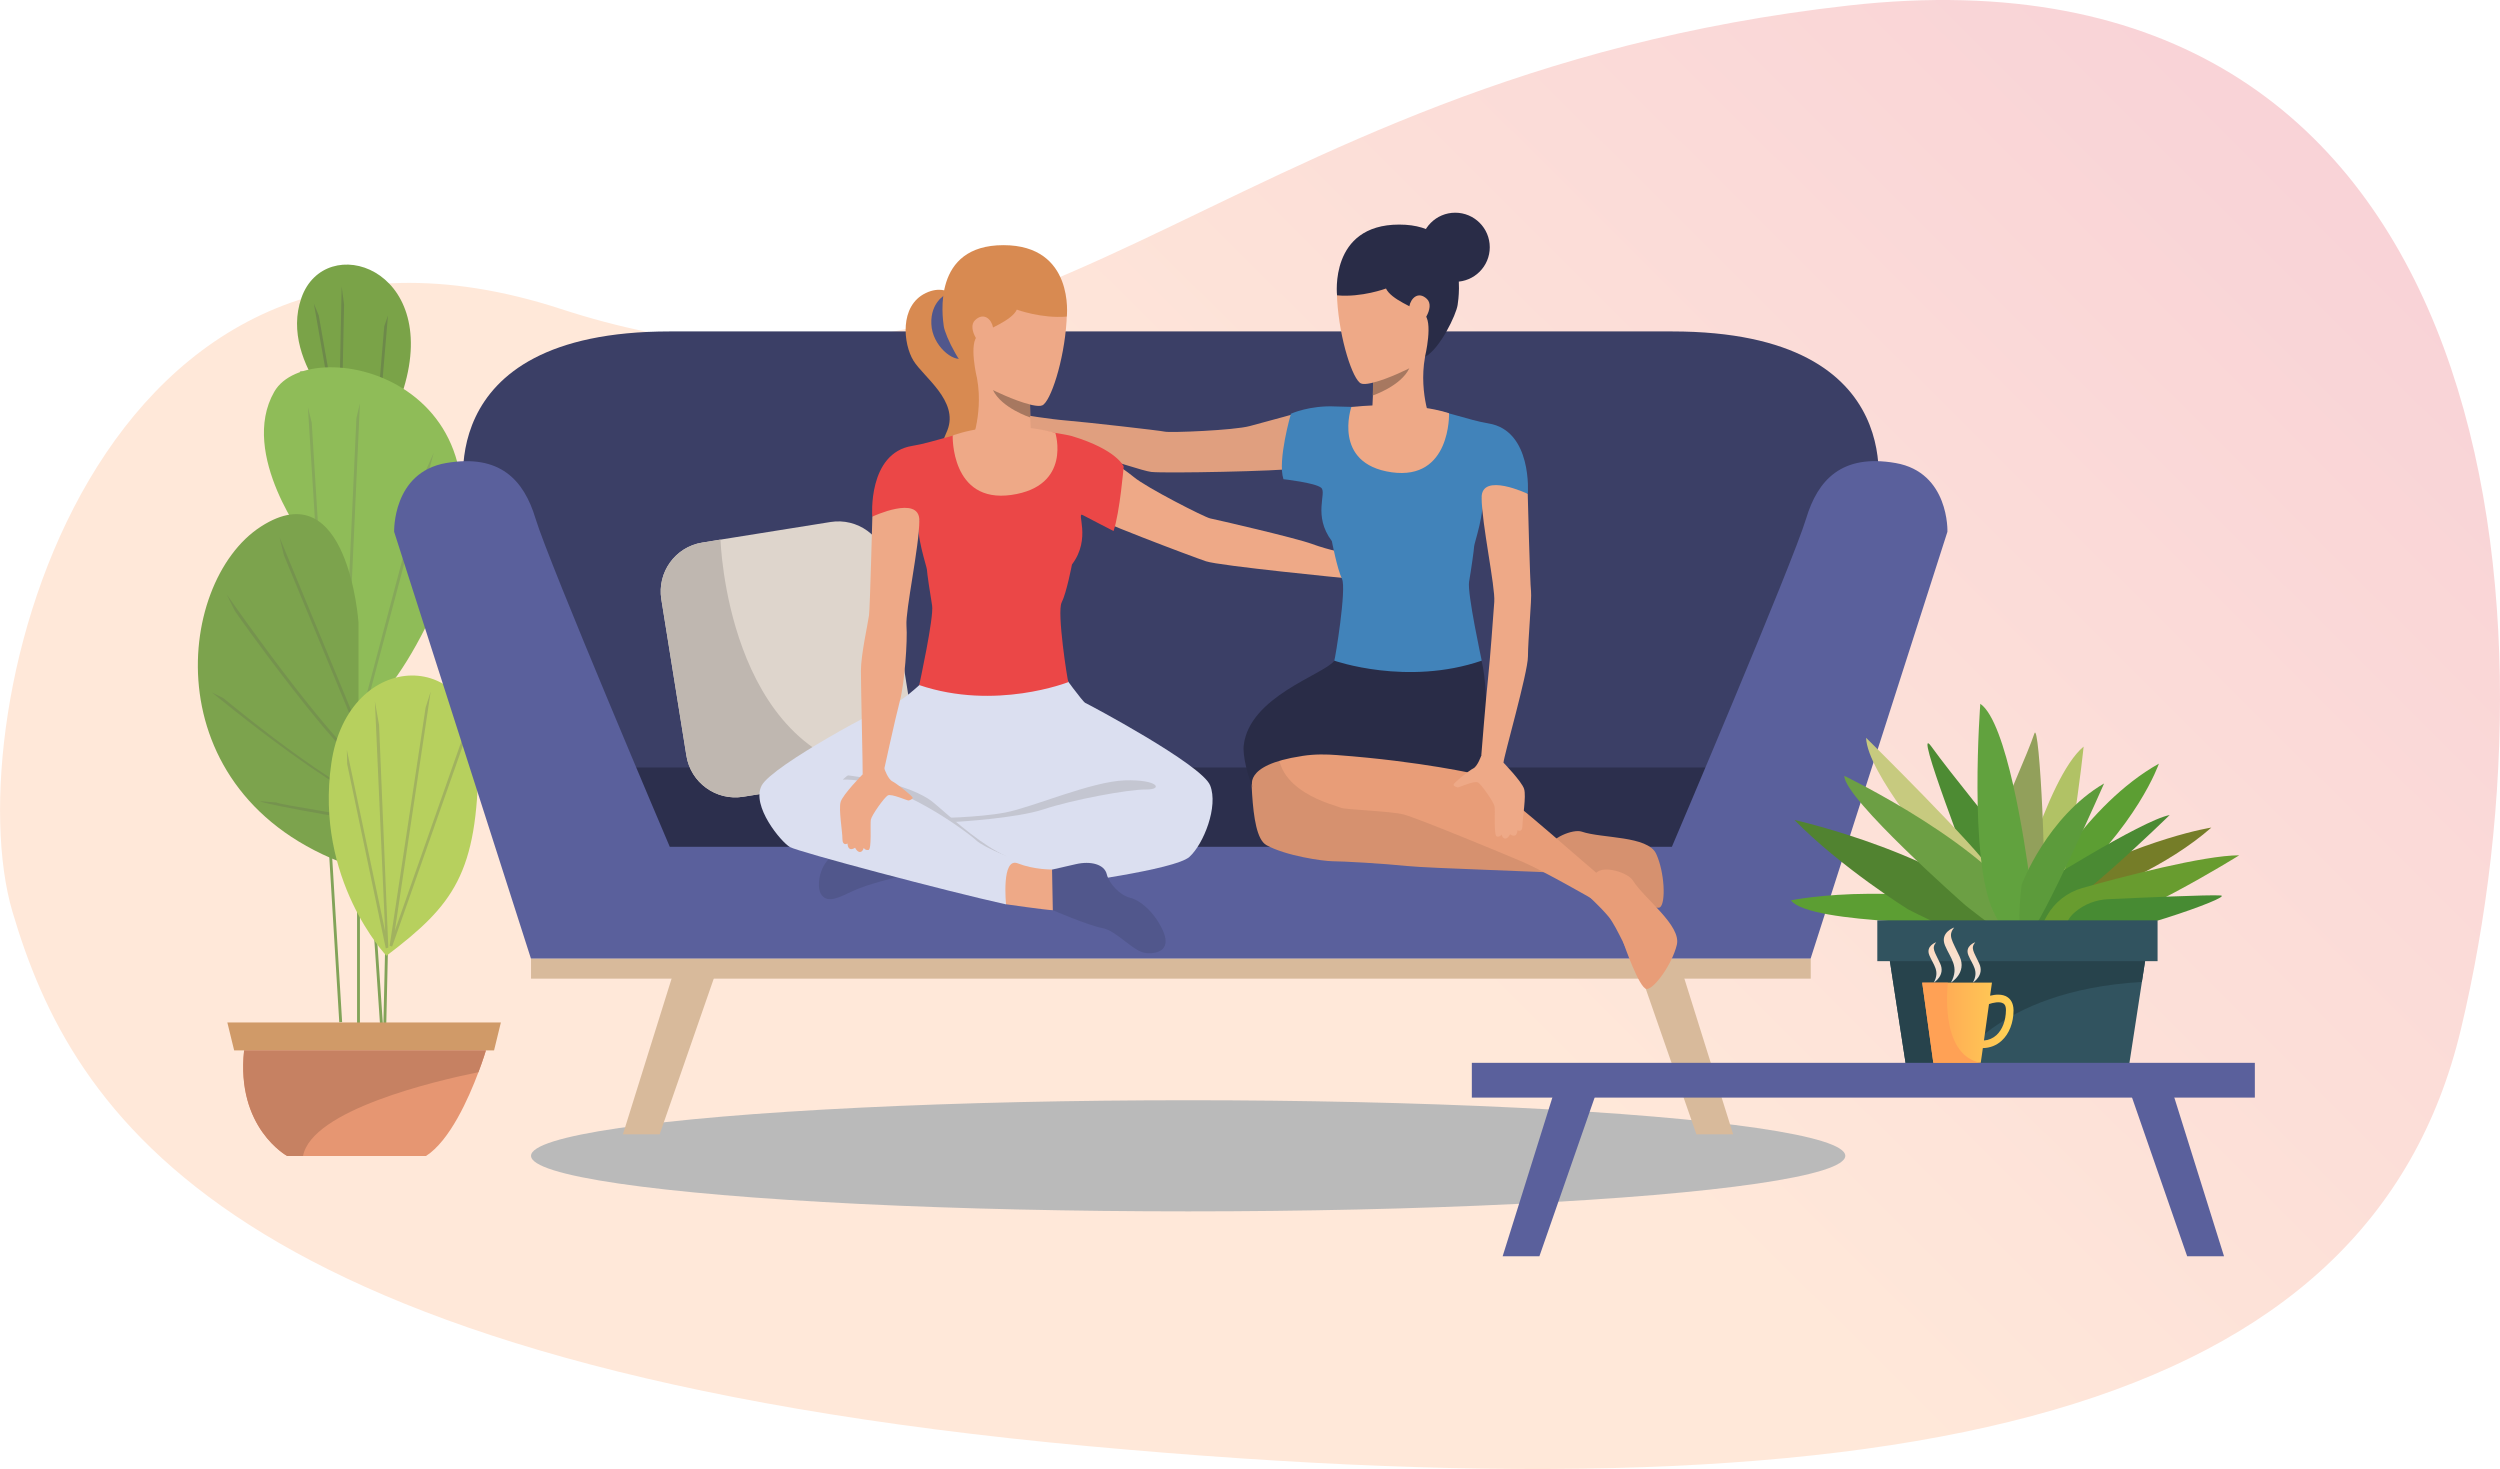 <?xml version="1.0" encoding="utf-8"?>
<!-- Generator: Adobe Illustrator 22.0.0, SVG Export Plug-In . SVG Version: 6.00 Build 0)  -->
<svg version="1.1" id="Layer_1" xmlns="http://www.w3.org/2000/svg" xmlns:xlink="http://www.w3.org/1999/xlink" x="0px" y="0px"
	 viewBox="0 0 2272 1335" style="enable-background:new 0 0 2272 1335;" xml:space="preserve">
<style type="text/css">
	.st0{fill:url(#SVGID_1_);}
	.st1{fill:#81A358;}
	.st2{fill:#7AA348;}
	.st3{fill:#6D894A;}
	.st4{fill:#8FBC58;}
	.st5{fill:#86A85A;}
	.st6{fill:#E69672;}
	.st7{fill:#D09A68;}
	.st8{fill:#7CA34D;}
	.st9{fill:#75934E;}
	.st10{fill:#B7D05E;}
	.st11{fill:#A1B25F;}
	.st12{fill:#C68162;}
	.st13{fill:#BABABA;}
	.st14{fill:#3B3F66;}
	.st15{fill:#2C2F4D;}
	.st16{fill:#454342;}
	.st17{fill:#D8BA9B;}
	.st18{fill:#5A609C;}
	.st19{fill:#DED5CC;}
	.st20{fill:#BFB7B0;}
	.st21{fill:#757D28;}
	.st22{fill:#5C9E33;}
	.st23{fill:#4D8B33;}
	.st24{fill:#B1C265;}
	.st25{fill:#92A05B;}
	.st26{fill:#C7CA7F;}
	.st27{fill:#518330;}
	.st28{fill:#6C9F44;}
	.st29{fill:#4A8A33;}
	.st30{fill:#689C2F;}
	.st31{fill:#478B33;}
	.st32{fill:#61A23E;}
	.st33{fill:#5C9B3B;}
	.st34{fill:#31535F;}
	.st35{fill:#27434C;}
	.st36{fill:url(#SVGID_2_);}
	.st37{filter:url(#Adobe_OpacityMaskFilter);}
	.st38{filter:url(#Adobe_OpacityMaskFilter_1_);}
	.st39{mask:url(#SVGID_3_);fill:url(#SVGID_4_);}
	.st40{fill:url(#SVGID_5_);}
	.st41{fill:url(#SVGID_6_);}
	.st42{fill:url(#SVGID_7_);}
	.st43{fill:url(#SVGID_8_);}
	.st44{fill:#D6916F;}
	.st45{fill:#E89D78;}
	.st46{fill:#292C47;}
	.st47{fill:#EEA987;}
	.st48{fill:#E09F7F;}
	.st49{fill:#4183BA;}
	.st50{fill:#A77860;}
	.st51{fill:#D88A51;}
	.st52{fill:#51578C;}
	.st53{fill:#DBDFF0;}
	.st54{fill:#C4C6D1;}
	.st55{fill:#EB4747;}
</style>
<g>
	<g>
		<linearGradient id="SVGID_1_" gradientUnits="userSpaceOnUse" x1="1156.729" y1="724.043" x2="2699.873" y2="-826.536">
			<stop  offset="0" style="stop-color:#FFE8D9"/>
			<stop  offset="0.995" style="stop-color:#F2BDD5"/>
		</linearGradient>
		<path class="st0" d="M11.3,828.5c54.2,183.5,193.9,413.7,978.1,485.8c758.7,69.7,1163.9-31.3,1247-378.6
			C2330.6,541.7,2267.6-61,1680.1,5C1092.5,71,936,419.7,509.8,280.8C83.6,141.9-41.1,650.9,11.3,828.5z"/>
		<g>
			<g>
				<g>
					
						<rect x="338.1" y="715.3" transform="matrix(0.998 -6.740891e-02 6.740891e-02 0.998 -54.811 24.756)" class="st1" width="2.6" height="218.6"/>
				</g>
				<g>
					
						<rect x="290.5" y="337.1" transform="matrix(0.998 -6.035407e-02 6.035407e-02 0.998 -37.699 18.764)" class="st1" width="2.6" height="592.6"/>
				</g>
				<g>
					<rect x="324.5" y="251.8" class="st1" width="2.6" height="690.1"/>
				</g>
				<g>
					
						<rect x="147.5" y="729" transform="matrix(2.280539e-02 -1 1 2.280539e-02 -384.07 1067.679)" class="st1" width="413.3" height="2.6"/>
				</g>
				<g>
					<path class="st2" d="M324.3,393c0,0-71.7-61.2-50.4-122.2c21.3-61.1,126.4-28,93,82.1C366.9,352.9,356,381.3,324.3,393z"/>
				</g>
				<g>
					<polygon class="st3" points="346.2,362.2 343.7,362 349.2,296.5 352.6,286.7 					"/>
				</g>
				<g>
					<polygon class="st3" points="310.9,363.7 308.4,363.7 310.5,260.2 312.7,276.7 					"/>
				</g>
				<g>
					<polygon class="st3" points="297.7,346.9 285.2,275.8 289.7,286.7 300.2,346.4 					"/>
				</g>
				<g>
					<path class="st4" d="M279,493.4c0,0-62.2-80.5-29.8-137.3s240.6-9.9,146.5,195.4c-94.2,205.2-166.9,67.2-166.9,67.2L279,493.4z
						"/>
				</g>
				<g>
					<polygon class="st5" points="333.4,639.9 331,639.3 387.4,426.7 394.2,411.4 					"/>
				</g>
				<g>
					<polygon class="st5" points="315.6,619.7 313,619.6 323.9,380 327.1,366.5 					"/>
				</g>
				<g>
					<polygon class="st5" points="290.5,541.1 279.8,369.9 283.3,384.2 293,541 					"/>
				</g>
				<g>
					<path class="st6" d="M441.6,954.6c0,0-2.4,8.2-6.8,19.8c-8.9,23.8-26,62.3-47.7,76.2h-126c0,0-46.8-25.5-39.2-96H441.6z"/>
				</g>
				<g>
					<polygon class="st7" points="212.8,954.6 449,954.6 455.2,929.2 206.6,929.2 					"/>
				</g>
				<g>
					<path class="st8" d="M325.8,565.7c0,0-9.4-138.1-88.6-87.2c-79.2,50.9-98.8,250.2,88.6,310.8V565.7z"/>
				</g>
				<g>
					<polygon class="st9" points="338.2,698.4 258,504.6 254,488.2 340.6,697.4 					"/>
				</g>
				<g>
					<path class="st9" d="M351.3,712.1c-7.2-0.3-19-9.2-36.2-27.4c-13.4-14.2-29.9-33.8-49-58.4c-32.5-41.9-52.5-70.8-52.8-71.3
						l-7.2-14.7c0.3,0.4,29.6,42.6,62.1,84.4c54.1,69.5,75.1,84.5,83.3,84.8L351.3,712.1z"/>
				</g>
				<g>
					<path class="st9" d="M363.3,738.1c-16.5,0-50.3-18.3-100.4-54.5c-37.2-26.9-70-54.1-70.3-54.3l10.3,5.1
						c12.5,10.1,122.2,101.2,160.4,101.2V738.1z"/>
				</g>
				<g>
					<path class="st9" d="M251.3,729.3c2,1.1,13.9,3.1,44.9,8.4c17.2,3,59.2,9.9,77.3,10.4l-0.1,2.6c-18.5-0.4-61.3-7.6-78.8-10.6
						c-14.3-2.5-28.7-5.1-39.7-7.4c-17.5-3.5-18.1-4.2-18.5-4.6L251.3,729.3z"/>
				</g>
				<g>
					<path class="st10" d="M351.2,868.6c0,0-65.4-69-50.1-174.9c15.3-106,134.6-105.8,133.7-2.9C434,793.7,412.4,822.3,351.2,868.6z
						"/>
				</g>
				<g>
					<polygon class="st11" points="356.4,860.2 354.1,859.6 386.8,643 391.4,628.5 358.8,846 421.6,667.2 422,673.8 					"/>
				</g>
				<g>
					<polygon class="st11" points="350.6,861.9 315.5,694.3 315.2,681.4 350,846.3 340.7,637.4 344.5,658.8 352.9,861.2 					"/>
				</g>
				<g>
					<path class="st12" d="M441.6,954.6c0,0-2.4,8.2-6.8,19.8c-39.4,8-151.6,34.4-159.4,76.2h-14.4c0,0-46.8-25.5-39.2-96H441.6z"/>
				</g>
			</g>
			<ellipse class="st13" cx="1079.8" cy="1050.4" rx="597.2" ry="50.5"/>
			<g>
				<path class="st14" d="M1519.5,301.2c-223.4,0-455.4,0-455.4,0s-232,0-455.4,0S423.2,456.7,423.2,456.7l124.4,357.8h516.4h516.4
					L1705,456.7C1705,456.7,1742.8,301.2,1519.5,301.2z"/>
				<rect x="512.4" y="697.5" class="st15" width="1062.7" height="142.2"/>
				<path class="st16" d="M683.5,627.9L683.5,627.9C683.5,627.9,683.4,627.9,683.5,627.9L683.5,627.9z"/>
				<rect x="482.6" y="871.1" class="st17" width="1163" height="18.3"/>
				<polygon class="st17" points="566.1,1030.9 599.5,1030.9 651.4,881.5 612.8,881.5 				"/>
				<polygon class="st17" points="1489.7,881.5 1541.7,1030.9 1575.1,1030.9 1528.3,881.5 				"/>
				<path class="st18" d="M1722.7,420.8c-48.9-8.5-70.7,15.3-81.3,50.5c-12.2,40.4-122,298.3-122,298.3h-454.1h-2.4H608.7
					c0,0-109.8-257.9-122-298.3c-10.6-35.2-32.4-58.9-81.3-50.5c-48.9,8.5-47.2,62.5-47.2,62.5l124.3,387.8h580.3h2.4h580.3
					l124.3-387.8C1769.9,483.3,1771.6,429.3,1722.7,420.8z"/>
			</g>
			<g>
				<path class="st19" d="M799.9,703.3c-2.6,0.9-5.3,1.6-8,2.1l-116.6,18.7c-24.5,3.9-47.6-12.8-51.5-37.3L601,544.6
					c-3.9-24.5,12.7-47.6,37.2-51.5l16.6-2.7l100-16c24.5-3.9,47.6,12.8,51.5,37.3L829,653.9C832.5,675.6,819.8,696.2,799.9,703.3z"
					/>
				<path class="st20" d="M799.9,703.3c-2.6,0.9-5.3,1.6-8,2.1l-116.6,18.7c-24.5,3.9-47.6-12.8-51.5-37.3L601,544.6
					c-3.9-24.5,12.7-47.6,37.2-51.5l16.6-2.7c0,0,0,0,0,0S660.4,683.7,799.9,703.3z"/>
			</g>
			<g>
				<g>
					<path class="st21" d="M2009.7,752.1c0,0-59.4,8.9-146,54.9C1777,853,1931.5,820.9,2009.7,752.1z"/>
					<path class="st22" d="M1851.9,813.7c0,0,43.1-82.1,110.1-119.7c0,0-19.4,57-90.1,118.2C1801.2,873.5,1851.9,813.7,1851.9,813.7
						z"/>
					<path class="st23" d="M1817.5,757.5c0,0-44.5-54.4-62.3-79.1c-17.8-24.7,37.3,115.6,41.9,130.5
						C1801.7,823.8,1820.5,836.6,1817.5,757.5z"/>
					<path class="st24" d="M1860,841.6c19.8-29.7,33.6-163.1,33.6-163.1c-34.6,28.7-67.2,157.6-67.2,157.6S1840.2,871.2,1860,841.6z
						"/>
					<path class="st25" d="M1855.5,828.1c5.9-12.6-2-176.3-6.7-161.4c-4.7,14.8-31.7,76.1-31.7,76.1
						C1813.1,780,1849.6,840.7,1855.5,828.1z"/>
					<path class="st26" d="M1810,791.8c-10.5-19.1-114.1-121.3-114.1-121.3c1,31.6,65.3,106.8,65.3,106.8S1820.5,810.9,1810,791.8z"
						/>
					<path class="st22" d="M1860,839.4c-119.6-44.1-232.4-21.2-232.4-21.2c16.5,22.6,173,21.2,173,21.2H1860z"/>
					<path class="st27" d="M1834.9,843.3c-60.8-66.2-204.1-98.1-204.1-98.1c42.3,43.2,103.2,81.2,103.2,81.2
						S1895.7,909.5,1834.9,843.3z"/>
					<path class="st28" d="M1847.2,836c-35.6-65.8-171.1-130.9-171.1-130.9c0,20.8,109.8,117.4,109.8,117.4S1882.8,901.9,1847.2,836
						z"/>
					<path class="st29" d="M1846.2,842.5c26.7-4.9,125.6-101.8,125.6-101.8c-25.7,4.9-125.6,68.2-125.6,68.2
						S1819.5,847.4,1846.2,842.5z"/>
					<path class="st30" d="M1893.6,843c33.6,1.4,141.4-65.7,141.4-65.7c-32.2,0-106.3,19.5-142.5,29.7
						c-13.6,3.8-25.2,12.9-32.2,25.2C1841.1,866.3,1864.3,841.7,1893.6,843z"/>
					<path class="st31" d="M2018.2,813.8c-10-0.8-74.7,2.1-102.5,3.4c-11,0.5-21.6,4.6-29.9,11.7c-12,10.4-8.5,18.1,7.8,21.4
						C1915.4,854.8,2031.1,814.9,2018.2,813.8z"/>
					<path class="st32" d="M1843.4,831.4c2.4-10.1,2.8-20.6,1.4-31c-4.7-35.2-21.1-144.3-45.1-160.8c0,0-10.8,141.3,11.9,188.8
						C1828.6,864,1838.8,850.9,1843.4,831.4z"/>
					<path class="st33" d="M1843.2,850.7c13.6-12.9,69-138.7,69-138.7c-51.9,30.3-74.9,91.9-74.9,91.9S1829.6,863.7,1843.2,850.7z"
						/>
				</g>
				<polygon class="st34" points="1715.5,860.3 1732.6,971.4 1934.4,971.4 1951.5,860.3 				"/>
				<path class="st35" d="M1951.5,860.3h-236l17.1,111.1h42.4c0,0,36.3-71.2,171.5-79L1951.5,860.3z"/>
				<rect x="1706.1" y="836.4" class="st34" width="254.7" height="37.1"/>
			</g>
			<g>
				<rect x="1337.6" y="965.9" class="st18" width="711.6" height="31.6"/>
				<g>
					<polygon class="st18" points="1935.8,992.3 1987.7,1141.7 2021.2,1141.7 1974.4,992.3 					"/>
					<polygon class="st18" points="1451,992.3 1399,1141.7 1365.6,1141.7 1412.4,992.3 					"/>
				</g>
			</g>
			<g>
				<linearGradient id="SVGID_2_" gradientUnits="userSpaceOnUse" x1="1746.877" y1="929.451" x2="1829.84" y2="929.451">
					<stop  offset="0" style="stop-color:#FF9F55"/>
					<stop  offset="1" style="stop-color:#FFD255"/>
				</linearGradient>
				<path class="st36" d="M1824.4,906.2c-4.7-3.2-11.3-2.4-15.8-1.3l1.7-11.9h-63.4l10.1,72.8h43.1l1-6.8l0.9-6.5
					c6.5-0.1,12.4-2.4,17.1-6.7c6.9-6.3,10.8-16.4,10.8-27.7C1829.8,911.2,1826.9,907.9,1824.4,906.2z M1814.4,940.7
					c-3.2,2.9-7.1,4.6-11.4,4.9l4.6-33.1c3.4-1.2,9.8-2.7,13.1-0.5c0.6,0.4,2.3,1.5,2.3,6C1822.9,927.5,1819.8,935.7,1814.4,940.7z"
					/>
				<defs>
					<filter id="Adobe_OpacityMaskFilter" filterUnits="userSpaceOnUse" x="1746.9" y="893.1" width="53.2" height="72.8">
						<feFlood  style="flood-color:white;flood-opacity:1" result="back"/>
						<feBlend  in="SourceGraphic" in2="back" mode="normal"/>
					</filter>
				</defs>
				<mask maskUnits="userSpaceOnUse" x="1746.9" y="893.1" width="53.2" height="72.8" id="SVGID_3_">
					<g class="st37">
						<defs>
							<filter id="Adobe_OpacityMaskFilter_1_" filterUnits="userSpaceOnUse" x="1746.9" y="893.1" width="53.2" height="72.8">
								<feFlood  style="flood-color:white;flood-opacity:1" result="back"/>
								<feBlend  in="SourceGraphic" in2="back" mode="normal"/>
							</filter>
						</defs>
						<mask maskUnits="userSpaceOnUse" x="1746.9" y="893.1" width="53.2" height="72.8" id="SVGID_3_">
							<g class="st38">
							</g>
						</mask>
						<linearGradient id="SVGID_4_" gradientUnits="userSpaceOnUse" x1="1749.41" y1="973.567" x2="1780.232" y2="917.107">
							<stop  offset="0" style="stop-color:#FFFFFF"/>
							<stop  offset="1" style="stop-color:#000000"/>
						</linearGradient>
						<path class="st39" d="M1800.1,965.9L1800.1,965.9H1757l-10.1-72.8h23.3C1770.2,893.1,1761.8,958.8,1800.1,965.9
							C1800.1,965.9,1800.1,965.8,1800.1,965.9z"/>
					</g>
				</mask>
				<linearGradient id="SVGID_5_" gradientUnits="userSpaceOnUse" x1="1749.41" y1="973.567" x2="1780.232" y2="917.107">
					<stop  offset="0" style="stop-color:#FFA155"/>
					<stop  offset="1" style="stop-color:#FFA155"/>
				</linearGradient>
				<path class="st40" d="M1800.1,965.9L1800.1,965.9H1757l-10.1-72.8h23.3C1770.2,893.1,1761.8,958.8,1800.1,965.9
					C1800.1,965.9,1800.1,965.8,1800.1,965.9z"/>
				<linearGradient id="SVGID_6_" gradientUnits="userSpaceOnUse" x1="1759.878" y1="893.527" x2="1779.814" y2="857.009">
					<stop  offset="5.181350e-03" style="stop-color:#E6E6E6"/>
					<stop  offset="1" style="stop-color:#FFDCC2"/>
				</linearGradient>
				<path class="st41" d="M1776,842.9c0,0-13.3,4.4-8.4,16.3c4.9,11.8,13.4,19.3,5.4,33.8c0,0,14.8-8.9,7.9-23.7
					C1774.1,854.5,1769.9,850.3,1776,842.9z"/>
				<linearGradient id="SVGID_7_" gradientUnits="userSpaceOnUse" x1="1783.291" y1="893.401" x2="1797.915" y2="866.613">
					<stop  offset="5.181350e-03" style="stop-color:#E6E6E6"/>
					<stop  offset="1" style="stop-color:#FFDCC2"/>
				</linearGradient>
				<path class="st42" d="M1795.1,856.3c0,0-9.8,3.3-6.2,11.9c3.6,8.7,9.9,14.2,4,24.8c0,0,10.9-6.5,5.8-17.4
					C1793.7,864.8,1790.6,861.7,1795.1,856.3z"/>
				<linearGradient id="SVGID_8_" gradientUnits="userSpaceOnUse" x1="1747.754" y1="893.401" x2="1762.378" y2="866.613">
					<stop  offset="5.181350e-03" style="stop-color:#E6E6E6"/>
					<stop  offset="1" style="stop-color:#FFDCC2"/>
				</linearGradient>
				<path class="st43" d="M1759.6,856.3c0,0-9.8,3.3-6.2,11.9c3.6,8.7,9.9,14.2,4,24.8c0,0,10.9-6.5,5.8-17.4
					C1758.2,864.8,1755.1,861.7,1759.6,856.3z"/>
			</g>
			<path class="st44" d="M1466.6,805.6c0,0,36.7,23,42.1,18.9c5.3-4.1,4.1-32.1-3.6-48.6c-7.7-16.5-49.2-13.8-67.6-20.1
				c-7.7-2.7-29.2,5.9-30.1,15.7c-0.9,9.8,5,20.8,5,20.8S1437,780.4,1466.6,805.6z"/>
			<g>
				<path class="st44" d="M1412.4,792.2c0,0,16.6,0.8,28.4,3.1c11.9,2.4,39.6,17.8,42.8,16.7c3.1-1.1,4.4-23.2-4.5-31.4
					c-8.9-8.3-33.4-13.4-47.9-13.1c-14.5,0.3-23.8,3.8-23.8,3.8S1402.9,784.4,1412.4,792.2z"/>
			</g>
			<path class="st44" d="M1217.9,614.7l-13.5,102.8l153.1,30.9c0,0,93.2,47.6,70.2,45.6c-23-2-128.2-4.8-149.3-7
				c-21.1-2.2-58.1-4.3-67.2-4.3c-9.2-0.1-42.6-4.9-60.2-14.6c-17.6-9.7-11.5-81.4-17.3-96.8L1217.9,614.7z"/>
			<path class="st45" d="M1212.5,604.9c0,0,10.1-11.6,18.6-13.7c8.5-2.1,17-30.2,40.9,1.1c21.9,28.7,4.6,34.5,4.6,34.5l-20.5,35.6
				c0,0,57.7,20,89.8,43.3s101,84.7,104.7,87.4c3.7,2.6,7.6,24.6-1.1,25.2c0,0-47.1-27.1-66.1-35.2c-19-8.1-95.5-39.7-107.7-42.9
				s-54.1-4.3-57.3-6.2c-3.3-1.9-64.4-14.9-56-60C1170.8,629.1,1184.3,654.7,1212.5,604.9z"/>
			<path class="st45" d="M1475.6,857.4c0,0,14.2,41.2,20.9,41.4c6.7,0.2,23.1-22.4,27.4-40.1c4.3-17.7-29.7-42-40-58.6
				c-4.3-7-26.4-14-33.2-6.9c-6.8,7.1-9.1,19.4-9.1,19.4S1468.2,819.1,1475.6,857.4z"/>
			<g>
				<path class="st45" d="M1441.7,812.6c0,0,12.4,11.1,20.2,20.5c7.8,9.4,19.7,39,22.8,40.2c3.1,1.2,17.8-15.2,16.1-27.3
					c-1.8-12.1-17.6-31.6-29.1-40.6c-11.5-9-20.9-12.1-20.9-12.1S1439.2,800.5,1441.7,812.6z"/>
			</g>
			<path class="st46" d="M1350.3,670.9c-0.8,18.4-7.1,33-7.1,33l0,0c0,0-51-12-128.3-17.7c-9.3-0.7-19.7-1-31.4,0.8
				c-0.1,0-0.3,0-0.4,0.1c-55.3,8.3-44.6,28.8-44.5,29.3c-4.6-11.3-9.4-29.4-8.3-39.1c5.3-44.3,71.9-63.9,82.2-76.6
				c10.3-12.8,10.8-22.9,10.8-22.9c94.8-28.2,94.8,6.7,94.8,6.7c4.2-0.6,14.8-6.8,19.3-6.8c0,0,4.7,10.5,8.1,19.9
				C1348.6,605.9,1352.1,631.5,1350.3,670.9z"/>
			<g>
				<path class="st47" d="M956.5,394.5c0,0,30.7,7.2,32.9,9.9c2.2,2.7,29.5,19.6,41.1,29.2c11.5,9.6,64.3,36.5,69.2,37.5
					c4.9,1,77.3,17.6,92.8,23.3c15.5,5.7,32.9,8.9,32.9,8.9l-1.3,22.3c0,0-115.6-11.3-128.1-15.5c-12.5-4.2-104.3-38.7-115.6-46.6
					C969,455.5,940.7,448.5,956.5,394.5z"/>
			</g>
			<g>
				<path class="st48" d="M1224.3,372.5c0,0-32.2-1.7-35.2-0.2c-3.1,1.5-39.2,11-53.3,14.9c-14.2,3.9-72.3,6.2-77.1,5.1
					c-4.8-1.1-73-8.8-89.2-10.1c-16.1-1.3-39.3-5.2-39.3-5.2l-4.9,12.8c0,0,108.1,37.7,121,39.1c12.9,1.4,117.2-0.7,130.5-3.1
					C1190,423.4,1216.6,427.6,1224.3,372.5z"/>
			</g>
			<g>
				<path class="st49" d="M1244.6,370.1c0,0-25.7-0.4-30.8-0.7c-23.6-1.2-40.6,6.6-40.6,6.6s-12.4,42.6-6.8,59.5
					c0,0,28.9,3.2,34.3,7.8c5.4,4.6-7.9,25,9.7,48.5c0,0,4.9,25.6,9.2,34.3c4.3,8.8-6.2,72.8-7,74.3c0,0,66,23.3,134,0
					c0,0-13.3-61.4-11.5-71.7c1.8-10.3,4.6-30,4.6-32.3s10.5-33.1,6.9-44.4l41.9-3.4c0,0,4.3-57.3-35.8-63.8
					c-18.1-2.9-43.2-12.9-56.7-12.9C1282.4,372.1,1244.6,370.1,1244.6,370.1z"/>
			</g>
			<g>
				<path class="st47" d="M1388.4,448.8c0,0,2,80.4,3,88.7c0.8,6.7-2.8,44.4-2.8,59.1c0,14.7-22.4,92.2-22.2,96.5
					c0,0-13.3-1.8-20.2-6.5c0,0,4.2-52.7,6.3-71.9c1.7-15.6,4.5-54.1,5.5-67.8c1-13.7-11.5-71.5-11.5-94.8
					C1346.5,428.9,1388.4,448.8,1388.4,448.8z"/>
			</g>
			<g>
				<path class="st47" d="M1238.9,218.9c0,0-25.9,17.2-23.7,53.6c2.2,36.4,14.3,72.8,21.7,76c7.4,3.2,37.6-10.4,43.9-13.7
					c7.1-3.8,20.5-15.8,23-20c2.5-4.2,28.5-62,3.4-83.9C1282.1,208.9,1269,207.9,1238.9,218.9z"/>
			</g>
			<g>
				<path class="st47" d="M1299.6,380.9c0,0-13.1-34.1-1.2-69.5c11.8-35.4-50.5,28.4-50.5,28.4s0,3.3,0,8c0,3.4-0.1,7.5-0.2,11.7
					c-0.2,7.9-0.7,16-1.5,20.2C1244.1,389.1,1299.6,380.9,1299.6,380.9z"/>
			</g>
			<g>
				<path class="st47" d="M1228.1,369.9c0,0-17.7,51.5,36.5,59.3c54.2,7.7,52.3-53.6,52.3-53.6S1286,363.9,1228.1,369.9z"/>
			</g>
			<g>
				<path class="st46" d="M1259.6,262.2c0,0-22.2,8.3-44.5,6.2c0,0-7.3-64.3,56.5-64.3c63.7,0,54.4,64.3,53.1,73
					c-1.2,8.7-16.1,40.1-29.7,47.3c0,0,8-33.1-1.1-39.1C1284.8,279.4,1264.3,272.2,1259.6,262.2z"/>
			</g>
			<g>
				<path class="st47" d="M1346.2,686.6c0,0-3.3,9.7-7.2,11.7c-4,1.9-17.8,13.2-18,14.7c-0.2,1.5,2.6,2.3,3.6,2.6
					c1,0.3,15.5-6.5,18.6-4.5c3.2,1.9,14.4,17.8,15.1,22c0.6,4.1-1,27,2.2,27.2c3.2,0.3,4.1-1.9,4.1-1.9s0.9,3.7,3.4,3.7
					s4.3-3.9,4.3-3.9s6.1,4.6,6.8-3.7c0,0,4.5,2.7,4.5-4.1c0-6.8,3.6-26.7,1.5-33.4c-2-6.7-19.5-24.7-19.5-24.7L1346.2,686.6z"/>
			</g>
			<g>
				<path class="st47" d="M1280.8,278.4c1.3-7.3,8.1-14.2,16-6.7c7.9,7.5-5.4,26.2-11.1,25.2
					C1280.1,295.9,1279.1,288.2,1280.8,278.4z"/>
			</g>
			<g>
				<path class="st50" d="M1247.6,359.4C1247.6,359.4,1247.6,359.4,1247.6,359.4c0,0,25.5-8.5,33.2-24.7c0,0-19.1,9.7-33,13
					C1247.8,351.1,1247.7,355.2,1247.6,359.4z"/>
			</g>
			<path class="st46" d="M1291.1,224.7c0,17.4,14.1,31.4,31.4,31.4c17.4,0,31.4-14.1,31.4-31.4c0-17.4-14.1-31.4-31.4-31.4
				C1305.2,193.3,1291.1,207.4,1291.1,224.7z"/>
			<g>
				<path class="st51" d="M877.8,281.1c0,0-12.1-26.4-36.4-14.8c-24.4,11.6-20.4,46.6-11.3,61.4c9,14.8,41.4,36.7,30.9,63.3
					c-10.5,26.6-23.9,47.3-23.9,47.3s65.4-3,72.6-37.7C917,365.8,877.8,281.1,877.8,281.1z"/>
			</g>
			<g>
				<path class="st52" d="M815,797.2c0,0-25.6,6-39.1,12.2c-13.5,6.3-23.1,11.5-29,4.3c-5.9-7.1-2.1-29.9,11.5-36.8
					C771.8,770.1,812.9,791.6,815,797.2z"/>
			</g>
			<g>
				<path class="st53" d="M966,613c0,0,17.9,24.7,20.3,25.8c2.4,1,105.9,55.9,113.5,75c7.6,19.1-5.9,53.1-18.8,64.9
					c-12.8,11.8-115.1,25-115.1,25l-239.4-90.6L862.6,613H966z"/>
			</g>
			<g>
				<path class="st54" d="M868.7,746.9c0,0,54.6-3,80.1-11.5c25.5-8.5,76.7-18.1,92.7-17.9c16,0.2,11.1-9.3-19.3-8.3
					c-30.4,1-83.9,24.5-108.5,29.2c-24.6,4.7-64.4,5.2-64.4,5.2L868.7,746.9z"/>
			</g>
			<g>
				<path class="st54" d="M770.1,704.6c0,0,56.8,6.1,79.2,25.6c22.4,19.5,43.5,37.7,64.4,47.6c20.9,9.8-152.9-67.3-152.9-67.3
					L770.1,704.6z"/>
			</g>
			<g>
				<path class="st53" d="M843.8,614.9c0,0-23.2,22.6-30.8,24c-7.6,1.4-111.1,56.6-120.8,75c-9.7,18.4,17.7,51.4,25.7,55.9
					c8,4.5,142.9,40.3,196.4,52.1c0,0,3.6-26,11.6-38.9c0,0-31.9-12.8-38.5-19.1c-6.6-6.3-72.6-56.7-121.5-55.4L875.2,613
					L843.8,614.9z"/>
			</g>
			<g>
				<path class="st47" d="M914.3,821.8c0,0,36,5.2,42.5,5.4c0,0,13.7-16-0.7-37c0,0-16.2,0.3-31.2-5.6
					C909.9,778.8,914.3,821.8,914.3,821.8z"/>
			</g>
			<g>
				<path class="st52" d="M956.8,827.2c0,0,32.3,13.9,45.3,16.3c13,2.4,28.1,21.9,39.8,22.7c11.6,0.9,22.6-4,14.8-20.8
					c-7.8-16.8-20.5-27.3-29.7-29.5c-9.2-2.3-19.1-12.8-21.2-21.5c-2.1-8.7-14.2-12.3-28.3-9c-14.1,3.3-21.4,4.9-21.4,4.9
					L956.8,827.2z"/>
			</g>
			<g>
				<path class="st52" d="M859.2,267.8c0,0-13.6,6.8-12.8,26.6c0.8,19.9,20.2,35.2,28.7,31.1C883.5,321.6,859.2,267.8,859.2,267.8z"
					/>
			</g>
			<g>
				<path class="st55" d="M939.4,390.2c0,0,29.8,4.6,34.7,6.1c41.3,12.5,47.1,27.7,47.1,27.7s-3.5,41.6-9.2,58.6
					c0,0-23.6-12.1-28-14.5c-6.3-3.5,8.2,21.2-9.8,44.9c0,0-4.9,25.8-9.4,34.6c-4.4,8.9,5.3,70.7,6.1,72.3c0,0-66.3,26.2-135.5,2.7
					c0,0,13.5-61.9,11.7-72.3c-1.8-10.4-4.7-30.2-4.7-32.6c0-2.3-10.7-33.3-7-44.8l-42.7-3.4c0,0-4.4-57.8,36.5-64.3
					c18.4-2.9,44-13,57.8-13C900.8,392.2,939.4,390.2,939.4,390.2z"/>
			</g>
			<g>
				<path class="st47" d="M792.8,469.5c0,0-2.1,81.1-3,89.4c-0.8,6.7-7.4,35.9-7.4,50.7c0,14.8,1.8,89.8,1.6,94.3
					c0,0,11.5,4.7,18.5,0c0,0,11.3-52,15.4-67.3c4.1-15.3,7-54.3,5.9-68.1c-1-13.8,11.7-72.1,11.7-95.6
					C835.5,449.5,792.8,469.5,792.8,469.5z"/>
			</g>
			<g>
				<path class="st47" d="M945.2,237.7c0,0,26.4,17.3,24.1,54c-2.3,36.7-14.6,73.4-22.1,76.7c-7.5,3.3-38.4-10.5-44.7-13.8
					c-7.2-3.8-20.9-15.9-23.5-20.2c-2.5-4.3-29.1-62.5-3.4-84.6C901.2,227.6,914.5,226.6,945.2,237.7z"/>
			</g>
			<g>
				<path class="st47" d="M883.3,401c0,0,13.3-34.4,1.3-70.1c-12.1-35.7,51.5,28.7,51.5,28.7s0,3.3,0,8.1c0,3.4,0.1,7.6,0.2,11.8
					c0.2,7.9,0.7,16.2,1.5,20.4C939.9,409.3,883.3,401,883.3,401z"/>
			</g>
			<g>
				<path class="st47" d="M959.1,393.4c0,0,15.2,48.5-40,56.4c-55.2,7.8-53.3-54-53.3-54S906.9,379.4,959.1,393.4z"/>
			</g>
			<g>
				<path class="st51" d="M924.1,281.4c0,0,22.6,8.3,45.4,6.3c0,0,7.4-64.9-57.6-64.9c-65,0-55.4,64.9-54.2,73.7
					c1.3,8.8,16.4,40.4,30.3,47.7c0,0-8.2-33.4,1.1-39.4C898.4,298.7,919.3,291.5,924.1,281.4z"/>
			</g>
			<g>
				<path class="st47" d="M803.6,698.3c0,0,3.3,9.8,7.4,11.8c4,2,18.2,13.3,18.4,14.8c0.2,1.5-2.6,2.3-3.6,2.6
					c-1,0.3-15.8-6.5-19-4.6c-3.3,2-14.7,18-15.4,22.1c-0.7,4.2,1,27.2-2.2,27.5c-3.3,0.3-4.2-2-4.2-2s-0.9,3.8-3.5,3.8
					c-2.6,0-4.4-3.9-4.4-3.9s-6.3,4.7-6.9-3.8c0,0-4.6,2.7-4.6-4.2c0-6.9-3.6-27-1.6-33.7c2.1-6.8,19.9-24.9,19.9-24.9L803.6,698.3z
					"/>
			</g>
			<g>
				<path class="st47" d="M902.5,297.7c-1.3-7.4-8.3-14.3-16.3-6.8c-8,7.5,5.5,26.4,11.3,25.4C903.2,315.3,904.2,307.5,902.5,297.7z
					"/>
			</g>
			<g>
				<path class="st50" d="M936.3,379.4C936.3,379.4,936.3,379.4,936.3,379.4c0,0-26-8.5-33.9-24.9c0,0,19.5,9.7,33.7,13.1
					C936.2,371,936.2,375.2,936.3,379.4z"/>
			</g>
		</g>
	</g>
</g>
<g>
</g>
<g>
</g>
<g>
</g>
<g>
</g>
<g>
</g>
<g>
</g>
</svg>

